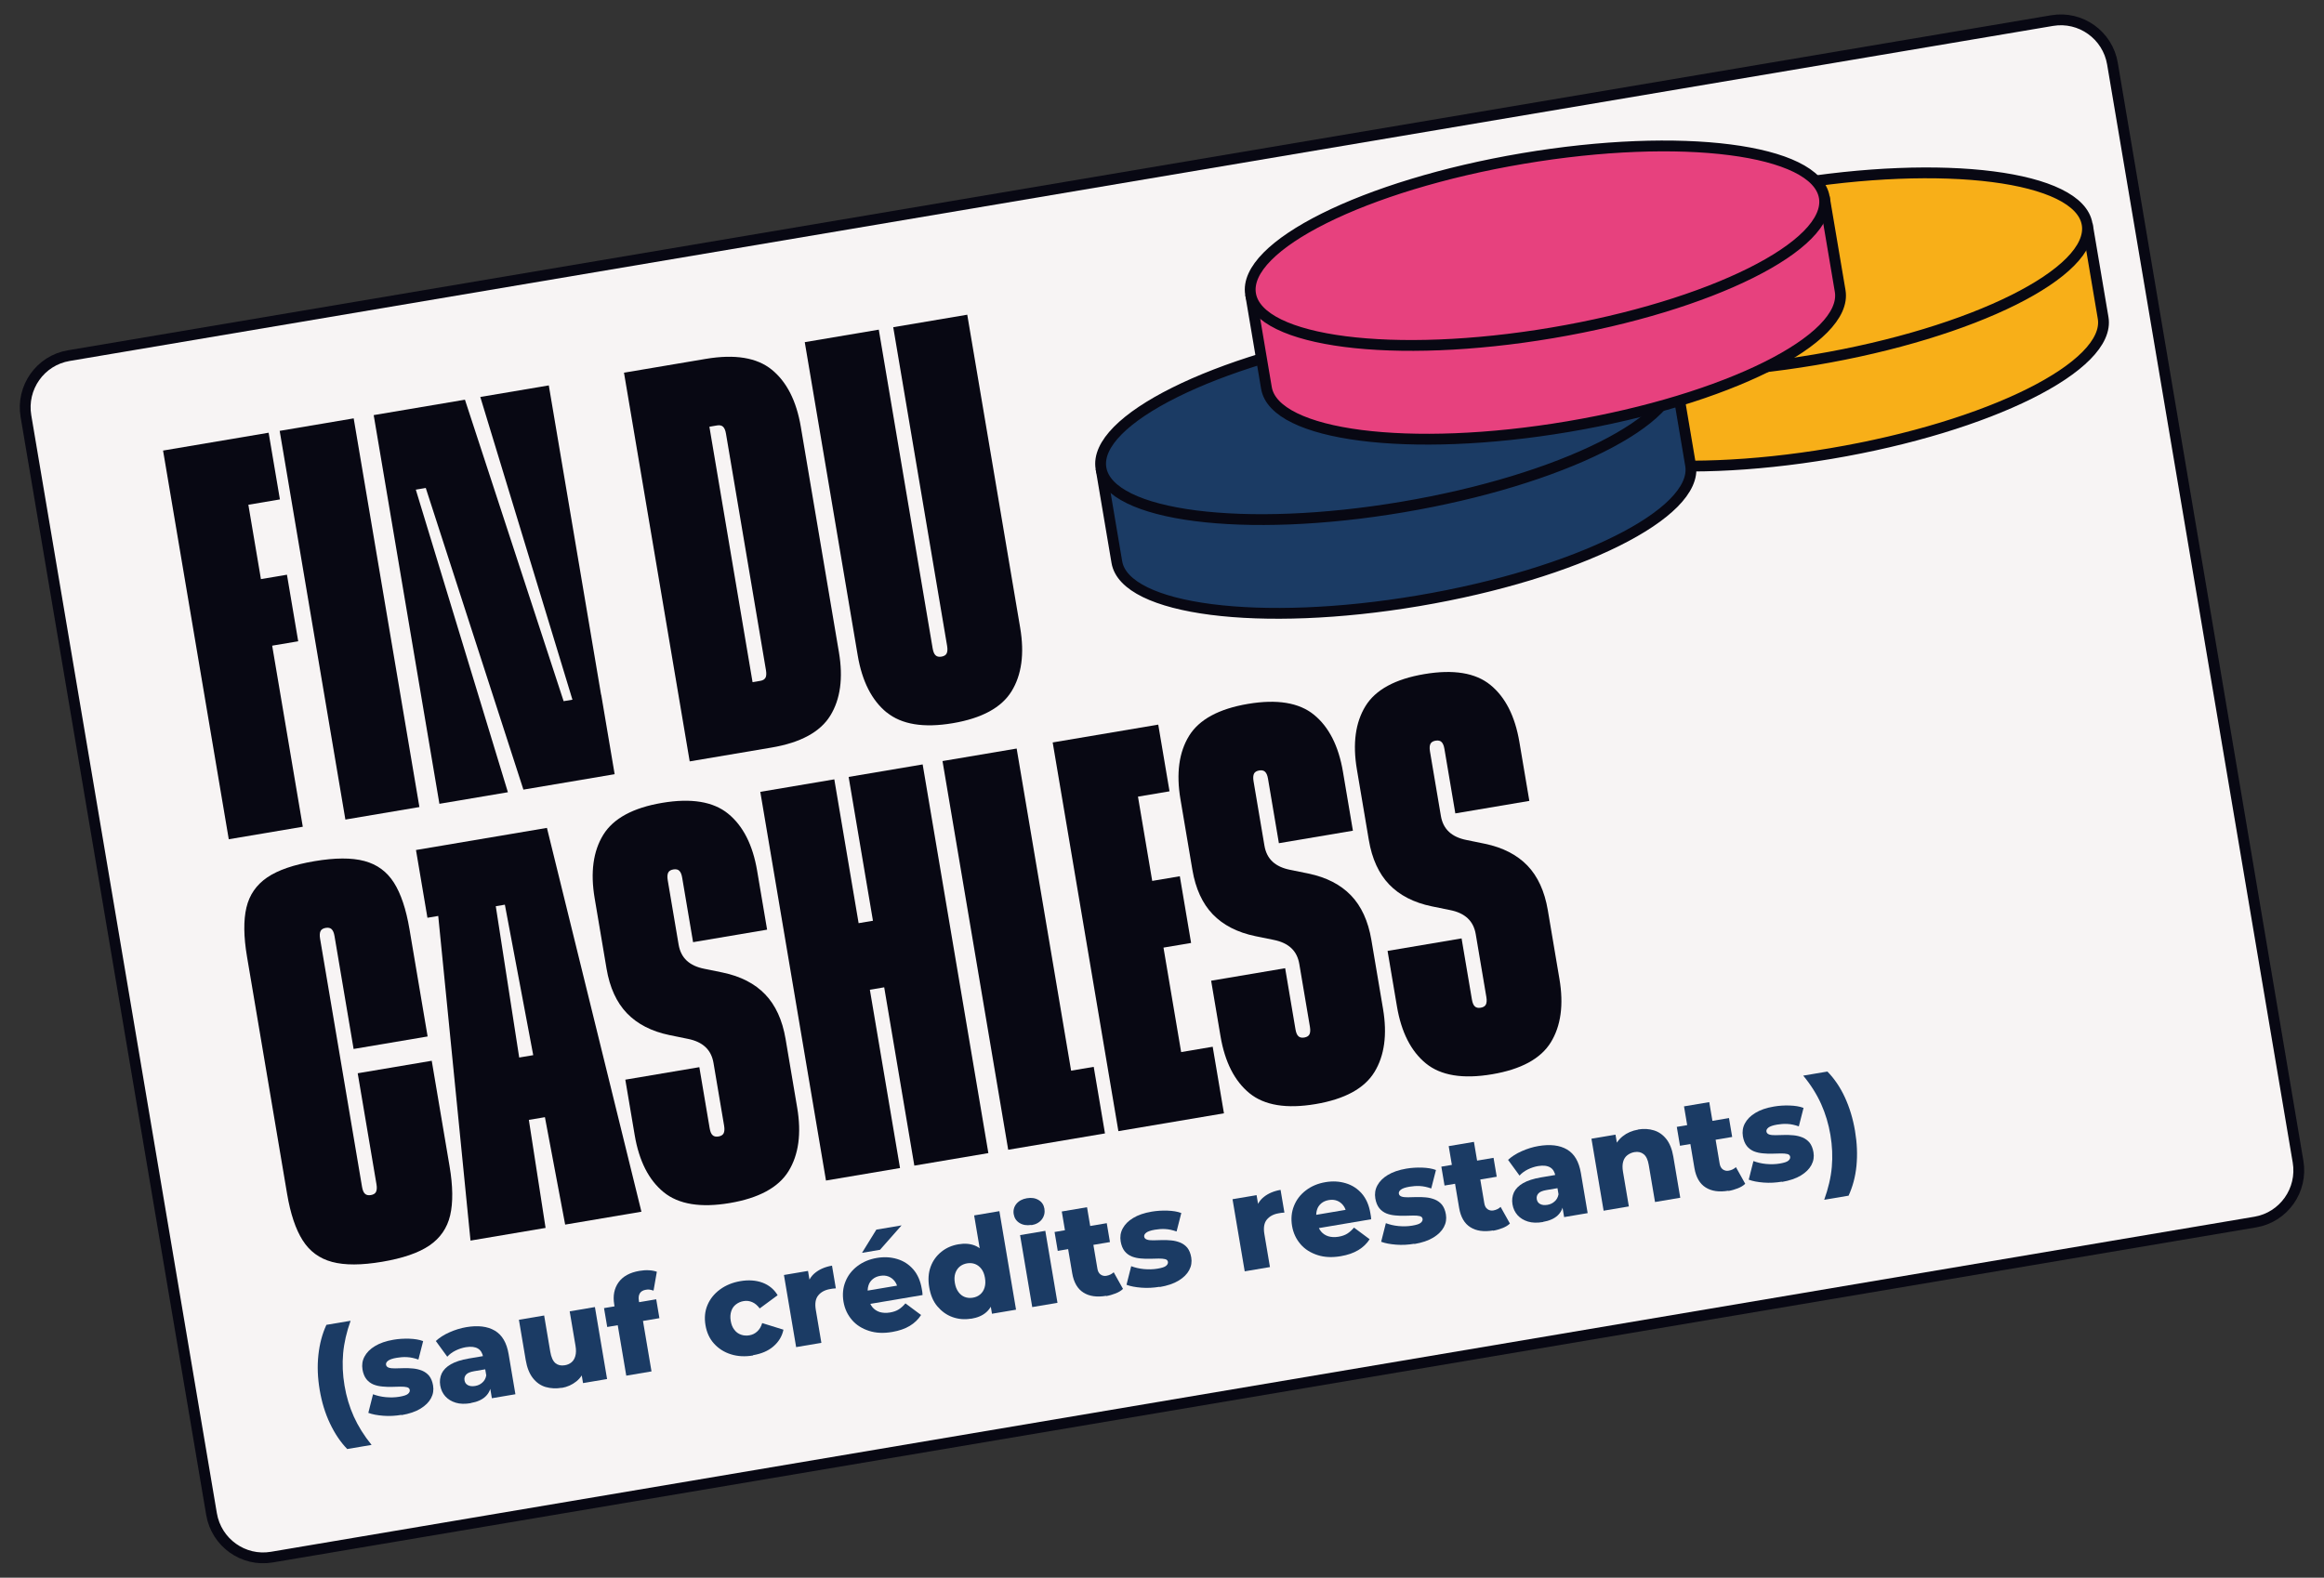 <svg width="215" height="146" viewBox="0 0 215 146" fill="none" xmlns="http://www.w3.org/2000/svg">
<rect x="0" y="0" width="215" height="146" fill="#333333" stroke="none"/>
<g clip-path="url(#clip0_257_18002)">
<path d="M189.853 1.904L6.358 32.911C3.725 33.356 1.953 35.862 2.4 38.508L19.569 140.11C20.016 142.756 22.513 144.541 25.146 144.096L208.641 113.089C211.274 112.644 213.046 110.138 212.599 107.492L195.43 5.89C194.983 3.244 192.486 1.46 189.853 1.904Z" fill="#F7F4F4" stroke="#080813" stroke-miterlimit="10"/>
<path d="M15.086 41.695L24.852 40.044L25.895 46.216L22.976 46.71L24.139 53.591L26.547 53.184L27.588 59.344L25.18 59.751L28.012 76.507L21.164 77.664L15.086 41.695Z" fill="#080813"/>
<path d="M25.874 39.872L32.721 38.715L38.8 74.684L31.952 75.841L25.874 39.872Z" fill="#080813"/>
<path d="M39.389 45.156L35.814 45.76L34.572 38.414L43.013 36.988L52.143 64.887L55.622 64.299L56.863 71.644L48.422 73.071L39.389 45.156ZM35.684 44.99L38.238 44.558L46.987 73.313L40.651 74.384L35.684 44.99ZM44.434 36.735L50.771 35.665L55.738 65.059L53.184 65.49L44.434 36.735Z" fill="#080813"/>
<path d="M57.727 34.489L65.293 33.211C67.981 32.757 70.026 33.09 71.404 34.214C72.783 35.339 73.68 37.098 74.085 39.494L77.611 60.357C78.016 62.752 77.746 64.709 76.813 66.224C75.881 67.739 74.059 68.726 71.371 69.18L63.806 70.459L57.727 34.489ZM70.818 62.724C70.892 62.573 70.916 62.343 70.862 62.025L67.163 40.136C67.112 39.83 67.026 39.618 66.892 39.49C66.772 39.372 66.577 39.33 66.346 39.368L65.628 39.49L69.622 63.127L70.34 63.006C70.583 62.965 70.741 62.863 70.816 62.712L70.818 62.724Z" fill="#080813"/>
<path d="M82.031 65.933C80.653 64.808 79.755 63.049 79.35 60.654L74.451 31.663L81.299 30.506L86.282 59.998C86.334 60.303 86.422 60.527 86.554 60.643C86.674 60.761 86.856 60.806 87.1 60.765C87.343 60.724 87.501 60.622 87.576 60.471C87.65 60.32 87.674 60.09 87.62 59.772L82.636 30.28L89.484 29.123L94.381 58.101C94.785 60.497 94.516 62.453 93.583 63.969C92.651 65.484 90.829 66.471 88.141 66.925C85.453 67.379 83.407 67.046 82.029 65.921L82.031 65.933Z" fill="#080813"/>
<path d="M30.727 116.779C29.547 116.463 28.647 115.798 27.999 114.776C27.351 113.754 26.872 112.326 26.558 110.468L22.851 88.53C22.539 86.684 22.52 85.166 22.796 83.988C23.073 82.81 23.717 81.884 24.715 81.2C25.724 80.514 27.179 80.017 29.089 79.694C30.998 79.372 32.535 79.363 33.715 79.679C34.894 79.996 35.794 80.66 36.443 81.682C37.091 82.704 37.569 84.132 37.883 85.99L39.56 95.914L32.713 97.071L30.949 86.633C30.898 86.328 30.812 86.116 30.678 85.988C30.558 85.87 30.375 85.825 30.132 85.866C29.888 85.907 29.73 86.01 29.656 86.16C29.581 86.311 29.558 86.542 29.611 86.859L33.492 109.825C33.544 110.13 33.632 110.354 33.764 110.47C33.884 110.588 34.066 110.633 34.31 110.592C34.553 110.551 34.711 110.448 34.785 110.298C34.86 110.147 34.884 109.916 34.83 109.599L33.093 99.32L39.941 98.163L41.591 107.928C41.903 109.774 41.921 111.292 41.645 112.47C41.369 113.648 40.725 114.574 39.727 115.258C38.717 115.944 37.262 116.441 35.353 116.764C33.443 117.086 31.906 117.095 30.727 116.779Z" fill="#080813"/>
<path d="M50.485 113.628L43.528 114.804L40.526 84.6L45.849 83.751L50.471 113.618L50.485 113.628ZM38.484 78.66L50.598 76.613L59.34 112.132L52.285 113.324L46.707 83.719L39.544 84.93L38.484 78.66ZM47.012 98.036L50.588 97.432L51.561 103.189L47.985 103.793L47.012 98.036Z" fill="#080813"/>
<path d="M61.399 110.326C60.02 109.201 59.123 107.442 58.718 105.047L57.85 99.913L64.698 98.756L65.652 104.403C65.704 104.709 65.791 104.933 65.924 105.049C66.044 105.167 66.226 105.211 66.47 105.17C66.713 105.129 66.871 105.027 66.945 104.876C67.02 104.725 67.044 104.495 66.99 104.177L66.009 98.371C65.906 97.76 65.659 97.261 65.258 96.889C64.857 96.517 64.315 96.269 63.629 96.134L61.945 95.79C60.273 95.444 58.956 94.761 58 93.766C57.044 92.771 56.411 91.395 56.115 89.647L55.013 83.12C54.608 80.725 54.878 78.768 55.81 77.253C56.742 75.738 58.565 74.751 61.253 74.297C63.941 73.843 65.986 74.176 67.364 75.301C68.743 76.425 69.641 78.185 70.045 80.58L70.967 86.031L64.119 87.188L63.111 81.224C63.06 80.918 62.974 80.707 62.84 80.578C62.719 80.46 62.537 80.416 62.294 80.457C62.05 80.498 61.892 80.6 61.818 80.751C61.743 80.902 61.72 81.132 61.773 81.45L62.781 87.414C62.885 88.025 63.131 88.524 63.532 88.897C63.933 89.269 64.475 89.517 65.161 89.652L66.845 89.996C68.517 90.342 69.834 91.025 70.79 92.02C71.746 93.015 72.379 94.391 72.675 96.139L73.751 102.507C74.155 104.902 73.885 106.858 72.953 108.374C72.021 109.889 70.198 110.876 67.51 111.33C64.823 111.784 62.777 111.451 61.399 110.326Z" fill="#080813"/>
<path d="M83.263 108.09L76.415 109.247L70.337 73.277L77.184 72.12L79.433 85.43L80.759 85.206L78.51 71.896L85.358 70.739L91.436 106.708L84.588 107.866L81.8 91.366L80.474 91.59L83.263 108.09Z" fill="#080813"/>
<path d="M87.207 70.427L94.054 69.27L99.091 99.079L101.183 98.726L102.224 104.886L93.272 106.398L87.194 70.429L87.207 70.427Z" fill="#080813"/>
<path d="M97.387 68.706L107.153 67.056L108.196 73.228L105.277 73.721L109.271 97.359L112.19 96.866L113.231 103.026L103.465 104.676L97.387 68.706ZM103.019 82.123L109.149 81.088L110.192 87.26L104.062 88.295L103.019 82.123Z" fill="#080813"/>
<path d="M115.594 101.168C114.216 100.043 113.318 98.284 112.913 95.889L112.046 90.755L118.893 89.598L119.847 95.245C119.899 95.55 119.987 95.774 120.119 95.89C120.239 96.008 120.422 96.053 120.665 96.012C120.908 95.971 121.066 95.869 121.141 95.718C121.215 95.567 121.239 95.337 121.185 95.019L120.204 89.213C120.101 88.602 119.854 88.103 119.453 87.731C119.053 87.359 118.51 87.111 117.824 86.975L116.14 86.632C114.468 86.286 113.152 85.603 112.195 84.608C111.239 83.613 110.606 82.237 110.311 80.489L109.208 73.962C108.803 71.567 109.073 69.61 110.005 68.095C110.938 66.58 112.76 65.593 115.448 65.139C118.136 64.685 120.181 65.018 121.56 66.143C122.938 67.267 123.836 69.026 124.241 71.422L125.162 76.873L118.314 78.03L117.307 72.066C117.255 71.76 117.169 71.548 117.035 71.42C116.915 71.302 116.732 71.258 116.489 71.299C116.246 71.34 116.088 71.442 116.013 71.593C115.939 71.744 115.915 71.974 115.969 72.292L116.977 78.256C117.08 78.867 117.327 79.366 117.727 79.738C118.128 80.111 118.67 80.358 119.356 80.494L121.041 80.838C122.713 81.184 124.029 81.867 124.985 82.862C125.942 83.856 126.575 85.233 126.87 86.981L127.946 93.348C128.351 95.744 128.081 97.7 127.148 99.216C126.216 100.731 124.394 101.718 121.706 102.172C119.018 102.626 116.973 102.293 115.594 101.168Z" fill="#080813"/>
<path d="M131.916 98.41C130.538 97.285 129.64 95.526 129.235 93.13L128.368 87.997L135.215 86.84L136.17 92.487C136.221 92.792 136.309 93.016 136.441 93.132C136.561 93.25 136.744 93.295 136.987 93.254C137.23 93.213 137.388 93.111 137.463 92.96C137.537 92.809 137.561 92.579 137.507 92.261L136.526 86.455C136.423 85.844 136.176 85.345 135.776 84.973C135.375 84.601 134.833 84.353 134.147 84.217L132.462 83.874C130.79 83.528 129.474 82.845 128.518 81.85C127.561 80.855 126.928 79.478 126.633 77.731L125.53 71.204C125.125 68.809 125.395 66.852 126.328 65.337C127.26 63.822 129.082 62.835 131.77 62.381C134.458 61.927 136.504 62.26 137.882 63.385C139.261 64.509 140.158 66.268 140.563 68.664L141.484 74.115L134.637 75.272L133.629 69.308C133.577 69.002 133.491 68.79 133.357 68.662C133.237 68.544 133.054 68.5 132.811 68.541C132.568 68.582 132.41 68.684 132.335 68.835C132.261 68.986 132.237 69.216 132.291 69.534L133.299 75.498C133.402 76.109 133.649 76.608 134.05 76.98C134.45 77.353 134.993 77.6 135.679 77.736L137.363 78.08C139.035 78.426 140.351 79.109 141.308 80.103C142.264 81.098 142.897 82.475 143.192 84.223L144.268 90.59C144.673 92.986 144.403 94.942 143.471 96.457C142.538 97.973 140.716 98.96 138.028 99.414C135.34 99.868 133.295 99.535 131.916 98.41Z" fill="#080813"/>
<path d="M140.022 29.71L141.489 38.387C142.241 42.836 154.735 44.446 169.39 41.969C184.046 39.493 195.32 33.88 194.566 29.419L193.099 20.741" fill="#F8AF18"/>
<path d="M140.022 29.71L141.489 38.387C142.241 42.836 154.735 44.446 169.39 41.969C184.046 39.493 195.32 33.88 194.566 29.419L193.099 20.741" stroke="#080813" stroke-miterlimit="10"/>
<path d="M167.911 33.294C182.568 30.817 193.839 25.198 193.086 20.743C192.334 16.288 179.842 14.684 165.185 17.161C150.528 19.637 139.257 25.256 140.01 29.712C140.762 34.167 153.254 35.77 167.911 33.294Z" fill="#F8AF18" stroke="#080813" stroke-miterlimit="10"/>
<path d="M101.856 43.337L103.323 52.015C104.075 56.463 116.569 58.073 131.224 55.597C145.88 53.12 157.153 47.507 156.4 43.046L154.933 34.368" fill="#1B3B64"/>
<path d="M101.856 43.337L103.323 52.015C104.075 56.463 116.569 58.073 131.224 55.597C145.88 53.12 157.153 47.507 156.4 43.046L154.933 34.368" stroke="#080813" stroke-miterlimit="10"/>
<path d="M129.758 46.919C144.415 44.443 155.686 38.823 154.933 34.368C154.18 29.913 141.688 28.309 127.032 30.786C112.375 33.263 101.103 38.882 101.856 43.337C102.609 47.792 115.101 49.396 129.758 46.919Z" fill="#1B3B64" stroke="#080813" stroke-miterlimit="10"/>
<path d="M115.695 27.221L117.162 35.898C117.913 40.347 130.407 41.957 145.063 39.48C159.719 37.004 170.992 31.39 170.239 26.929L168.772 18.252" fill="#E7417E"/>
<path d="M115.695 27.221L117.162 35.898C117.913 40.347 130.407 41.957 145.063 39.48C159.719 37.004 170.992 31.39 170.239 26.929L168.772 18.252" stroke="#080813" stroke-miterlimit="10"/>
<path d="M143.597 30.803C158.253 28.326 169.525 22.707 168.772 18.252C168.019 13.797 155.527 12.193 140.87 14.67C126.214 17.146 114.942 22.766 115.695 27.221C116.448 31.676 128.94 33.279 143.597 30.803Z" fill="#E7417E" stroke="#080813" stroke-miterlimit="10"/>
<path d="M32.142 134.114C31.508 133.467 30.972 132.665 30.525 131.722C30.078 130.78 29.766 129.751 29.576 128.627C29.386 127.502 29.342 126.429 29.455 125.391C29.567 124.354 29.812 123.433 30.197 122.601L32.435 122.223C32.061 123.266 31.831 124.273 31.744 125.243C31.658 126.213 31.701 127.212 31.873 128.226C32.044 129.24 32.331 130.198 32.731 131.085C33.132 131.973 33.682 132.861 34.376 133.711L32.138 134.09L32.142 134.114Z" fill="#1B3B64"/>
<path d="M37.147 130.93C36.575 131.027 36.017 131.058 35.459 131.014C34.901 130.97 34.437 130.885 34.075 130.745L34.51 129.025C34.858 129.155 35.249 129.252 35.681 129.292C36.113 129.332 36.537 129.323 36.939 129.256C37.34 129.188 37.601 129.106 37.733 128.996C37.864 128.886 37.931 128.761 37.908 128.627C37.886 128.492 37.796 128.407 37.64 128.37C37.483 128.334 37.293 128.316 37.043 128.32C36.806 128.323 36.544 128.329 36.258 128.34C35.972 128.35 35.682 128.337 35.39 128.31C35.098 128.284 34.826 128.23 34.558 128.124C34.302 128.017 34.075 127.854 33.9 127.632C33.725 127.41 33.598 127.105 33.536 126.738C33.464 126.31 33.521 125.911 33.721 125.538C33.92 125.165 34.24 124.834 34.683 124.571C35.137 124.293 35.704 124.096 36.41 123.977C36.872 123.899 37.354 123.868 37.857 123.883C38.348 123.901 38.784 123.966 39.146 124.106L38.709 125.814C38.349 125.686 37.998 125.607 37.658 125.589C37.317 125.571 36.996 125.6 36.705 125.65C36.315 125.715 36.044 125.812 35.9 125.924C35.757 126.036 35.69 126.16 35.713 126.295C35.736 126.429 35.825 126.515 35.971 126.566C36.117 126.616 36.32 126.632 36.557 126.63C36.795 126.627 37.056 126.621 37.342 126.61C37.628 126.6 37.918 126.614 38.21 126.64C38.503 126.666 38.777 126.733 39.045 126.838C39.3 126.946 39.528 127.108 39.701 127.318C39.876 127.54 40.001 127.833 40.065 128.212C40.135 128.628 40.075 129.015 39.876 129.388C39.676 129.761 39.355 130.079 38.901 130.357C38.448 130.635 37.856 130.835 37.139 130.957L37.147 130.93Z" fill="#1B3B64"/>
<path d="M43.555 129.847C43.02 129.937 42.556 129.928 42.16 129.806C41.764 129.685 41.443 129.487 41.197 129.215C40.95 128.942 40.793 128.604 40.727 128.213C40.659 127.81 40.709 127.437 40.864 127.096C41.021 126.768 41.31 126.48 41.709 126.249C42.12 126.017 42.665 125.836 43.358 125.719L44.927 125.454L45.134 126.676L43.881 126.888C43.504 126.952 43.247 127.058 43.121 127.205C42.996 127.352 42.938 127.525 42.973 127.733C43.008 127.941 43.108 128.087 43.286 128.183C43.465 128.278 43.682 128.304 43.962 128.257C44.218 128.214 44.438 128.114 44.622 127.944C44.808 127.787 44.934 127.565 44.985 127.28L45.446 128.082C45.403 128.567 45.218 128.95 44.904 129.242C44.591 129.534 44.137 129.736 43.553 129.835L43.555 129.847ZM45.507 129.404L45.296 128.157L45.087 127.879L44.7 125.593C44.638 125.226 44.479 124.952 44.215 124.795C43.951 124.639 43.58 124.588 43.093 124.67C42.777 124.724 42.457 124.828 42.145 124.981C41.833 125.135 41.578 125.329 41.378 125.551L40.319 124.096C40.655 123.788 41.072 123.516 41.584 123.291C42.084 123.068 42.607 122.905 43.13 122.816C44.213 122.633 45.093 122.736 45.774 123.136C46.455 123.537 46.877 124.257 47.056 125.321L47.682 129.024L45.505 129.392L45.507 129.404Z" fill="#1B3B64"/>
<path d="M51.984 128.423C51.437 128.516 50.944 128.486 50.471 128.352C50.01 128.216 49.611 127.931 49.292 127.52C48.972 127.109 48.754 126.555 48.636 125.859L48.006 122.131L50.341 121.736L50.907 125.085C50.994 125.598 51.153 125.949 51.387 126.148C51.618 126.335 51.905 126.4 52.257 126.34C52.489 126.301 52.687 126.217 52.863 126.075C53.039 125.932 53.156 125.736 53.226 125.485C53.297 125.234 53.306 124.919 53.244 124.552L52.703 121.35L55.038 120.955L56.163 127.616L53.938 127.992L53.62 126.11L54.134 126.564C53.986 127.092 53.719 127.514 53.323 127.832C52.926 128.151 52.472 128.353 51.974 128.437L51.984 128.423Z" fill="#1B3B64"/>
<path d="M56.176 122.799L55.88 121.052L60.709 120.236L61.004 121.983L56.176 122.799ZM57.938 127.304L56.824 120.716C56.688 119.909 56.824 119.233 57.218 118.676C57.611 118.119 58.263 117.758 59.151 117.607C59.443 117.558 59.727 117.535 60.017 117.549C60.307 117.563 60.553 117.61 60.766 117.687L60.461 119.435C60.353 119.391 60.238 119.372 60.108 119.344C59.978 119.316 59.856 119.336 59.735 119.357C59.491 119.398 59.309 119.504 59.2 119.673C59.091 119.843 59.055 120.075 59.105 120.368L59.185 120.845L59.41 121.8L60.273 126.909L57.938 127.304Z" fill="#1B3B64"/>
<path d="M69.668 125.435C68.926 125.56 68.245 125.524 67.624 125.328C66.99 125.133 66.47 124.793 66.055 124.336C65.64 123.878 65.38 123.306 65.267 122.633C65.153 121.961 65.21 121.336 65.452 120.767C65.694 120.198 66.075 119.719 66.61 119.327C67.144 118.935 67.776 118.677 68.505 118.554C69.235 118.43 69.943 118.474 70.544 118.699C71.145 118.925 71.611 119.311 71.941 119.859L70.284 121.082C70.074 120.803 69.84 120.603 69.584 120.496C69.328 120.388 69.073 120.356 68.793 120.403C68.513 120.451 68.293 120.551 68.082 120.712C67.872 120.873 67.732 121.085 67.65 121.338C67.568 121.591 67.542 121.884 67.6 122.227C67.658 122.569 67.768 122.852 67.941 123.061C68.104 123.285 68.316 123.426 68.555 123.511C68.795 123.596 69.048 123.616 69.328 123.569C69.608 123.522 69.839 123.407 70.045 123.221C70.251 123.036 70.409 122.783 70.513 122.438L72.48 123.049C72.348 123.674 72.033 124.18 71.542 124.603C71.05 125.025 70.418 125.283 69.664 125.41L69.668 125.435Z" fill="#1B3B64"/>
<path d="M73.651 124.648L72.525 117.987L74.751 117.611L75.079 119.555L74.658 119.06C74.768 118.526 75.02 118.094 75.429 117.773C75.826 117.455 76.35 117.228 76.971 117.123L77.326 119.225C77.214 119.232 77.127 119.234 77.042 119.248C76.969 119.261 76.884 119.275 76.786 119.291C76.312 119.372 75.946 119.572 75.697 119.878C75.448 120.184 75.373 120.624 75.472 121.211L75.988 124.266L73.653 124.661L73.651 124.648Z" fill="#1B3B64"/>
<path d="M82.524 123.262C81.734 123.396 81.028 123.364 80.392 123.157C79.757 122.951 79.226 122.625 78.821 122.153C78.416 121.681 78.147 121.123 78.035 120.463C77.924 119.803 77.981 119.178 78.21 118.611C78.438 118.032 78.807 117.555 79.317 117.167C79.827 116.779 80.423 116.527 81.128 116.408C81.785 116.297 82.404 116.331 82.996 116.507C83.589 116.684 84.081 117.003 84.484 117.463C84.887 117.923 85.152 118.531 85.276 119.265C85.291 119.35 85.305 119.436 85.324 119.546C85.342 119.656 85.347 119.756 85.349 119.843L80.07 120.735L79.862 119.501L83.9 118.819L83.07 119.311C83.018 119.005 82.926 118.757 82.767 118.557C82.609 118.358 82.421 118.214 82.194 118.126C81.967 118.039 81.713 118.019 81.433 118.066C81.154 118.113 80.921 118.216 80.735 118.373C80.549 118.53 80.407 118.73 80.337 118.981C80.265 119.219 80.249 119.498 80.301 119.804L80.361 120.158C80.416 120.488 80.537 120.757 80.71 120.967C80.883 121.176 81.109 121.327 81.387 121.418C81.663 121.497 81.979 121.519 82.332 121.459C82.66 121.404 82.932 121.308 83.146 121.171C83.361 121.034 83.567 120.848 83.765 120.614L85.211 121.69C84.954 122.097 84.598 122.434 84.167 122.696C83.736 122.957 83.193 123.149 82.548 123.258L82.524 123.262ZM79.748 115.937L81.073 113.79L83.409 113.395L81.414 115.656L79.735 115.939L79.748 115.937Z" fill="#1B3B64"/>
<path d="M89.834 122.027C89.225 122.13 88.653 122.076 88.107 121.879C87.561 121.682 87.104 121.344 86.713 120.882C86.322 120.42 86.085 119.832 85.965 119.123C85.845 118.414 85.89 117.791 86.095 117.228C86.3 116.665 86.636 116.206 87.087 115.841C87.538 115.476 88.063 115.249 88.671 115.146C89.242 115.049 89.749 115.089 90.192 115.266C90.635 115.443 90.991 115.772 91.284 116.251C91.578 116.729 91.782 117.348 91.915 118.13C92.047 118.913 92.061 119.589 91.953 120.135C91.845 120.681 91.615 121.097 91.257 121.422C90.899 121.746 90.431 121.939 89.836 122.039L89.834 122.027ZM90.006 120.087C90.274 120.042 90.494 119.942 90.68 119.785C90.867 119.627 91.006 119.415 91.086 119.15C91.166 118.885 91.18 118.594 91.122 118.252C91.064 117.909 90.956 117.639 90.795 117.427C90.634 117.215 90.433 117.061 90.206 116.973C89.978 116.886 89.725 116.866 89.469 116.909C89.214 116.952 88.969 117.057 88.782 117.214C88.596 117.371 88.457 117.583 88.375 117.836C88.292 118.089 88.279 118.38 88.337 118.722C88.395 119.065 88.503 119.335 88.666 119.559C88.829 119.783 89.03 119.938 89.257 120.025C89.485 120.112 89.739 120.132 90.006 120.087ZM91.773 121.586L91.207 118.237L90.726 116.056L90.121 112.475L92.456 112.08L93.997 121.198L91.771 121.574L91.773 121.586Z" fill="#1B3B64"/>
<path d="M95.412 113.353C94.986 113.425 94.625 113.361 94.318 113.174C94.011 112.987 93.838 112.702 93.78 112.359C93.722 112.017 93.804 111.689 94.02 111.414C94.249 111.136 94.569 110.956 94.994 110.885C95.42 110.813 95.779 110.865 96.086 111.052C96.393 111.239 96.562 111.5 96.622 111.854C96.682 112.209 96.602 112.549 96.388 112.836C96.173 113.124 95.841 113.306 95.416 113.378L95.412 113.353ZM95.495 120.957L94.37 114.296L96.705 113.902L97.831 120.563L95.495 120.957Z" fill="#1B3B64"/>
<path d="M97.856 115.756L97.561 114.008L102.389 113.193L102.685 114.94L97.856 115.756ZM102.337 119.914C101.485 120.058 100.781 119.964 100.235 119.616C99.69 119.281 99.338 118.674 99.195 117.831L98.228 112.111L100.564 111.716L101.526 117.411C101.565 117.644 101.659 117.829 101.816 117.941C101.972 118.053 102.155 118.097 102.349 118.064C102.629 118.017 102.848 117.905 103.032 117.735L103.892 119.274C103.721 119.442 103.494 119.581 103.212 119.691C102.931 119.801 102.645 119.887 102.329 119.941L102.337 119.914Z" fill="#1B3B64"/>
<path d="M107.287 119.078C106.716 119.174 106.158 119.206 105.6 119.162C105.042 119.118 104.577 119.033 104.216 118.893L104.651 117.173C104.998 117.302 105.39 117.4 105.822 117.44C106.254 117.48 106.678 117.471 107.079 117.403C107.481 117.336 107.742 117.254 107.874 117.143C108.005 117.033 108.072 116.909 108.049 116.774C108.026 116.64 107.937 116.555 107.78 116.518C107.624 116.482 107.433 116.464 107.184 116.468C106.947 116.47 106.685 116.477 106.399 116.487C106.113 116.498 105.823 116.484 105.531 116.458C105.239 116.432 104.967 116.377 104.699 116.272C104.443 116.164 104.215 116.002 104.04 115.78C103.865 115.558 103.739 115.253 103.677 114.886C103.604 114.458 103.662 114.059 103.862 113.686C104.061 113.312 104.381 112.982 104.824 112.718C105.277 112.441 105.845 112.244 106.55 112.125C107.012 112.047 107.495 112.016 107.998 112.031C108.489 112.049 108.925 112.113 109.286 112.253L108.849 113.961C108.49 113.834 108.139 113.755 107.798 113.737C107.457 113.719 107.137 113.748 106.845 113.797C106.456 113.863 106.185 113.959 106.041 114.072C105.897 114.184 105.831 114.308 105.853 114.443C105.876 114.577 105.966 114.662 106.112 114.713C106.258 114.764 106.461 114.78 106.698 114.778C106.935 114.775 107.197 114.769 107.483 114.758C107.769 114.747 108.059 114.761 108.351 114.787C108.643 114.813 108.917 114.88 109.185 114.986C109.441 115.093 109.669 115.256 109.842 115.466C110.017 115.688 110.141 115.981 110.205 116.36C110.276 116.775 110.216 117.162 110.016 117.536C109.817 117.909 109.495 118.227 109.042 118.505C108.588 118.783 107.997 118.983 107.279 119.104L107.287 119.078Z" fill="#1B3B64"/>
<path d="M115.15 117.636L114.024 110.975L116.25 110.599L116.579 112.542L116.157 112.048C116.267 111.514 116.519 111.081 116.928 110.761C117.325 110.442 117.849 110.216 118.469 110.111L118.825 112.213C118.713 112.219 118.626 112.221 118.541 112.236C118.468 112.248 118.383 112.262 118.285 112.279C117.811 112.359 117.445 112.559 117.196 112.865C116.948 113.171 116.872 113.611 116.971 114.198L117.487 117.254L115.152 117.648L115.15 117.636Z" fill="#1B3B64"/>
<path d="M124.022 116.25C123.232 116.383 122.526 116.352 121.89 116.145C121.255 115.938 120.724 115.613 120.319 115.141C119.914 114.669 119.645 114.111 119.533 113.451C119.422 112.791 119.479 112.165 119.708 111.598C119.936 111.019 120.305 110.542 120.815 110.154C121.325 109.766 121.921 109.515 122.626 109.396C123.283 109.285 123.902 109.318 124.494 109.495C125.087 109.671 125.579 109.99 125.982 110.45C126.385 110.91 126.65 111.519 126.774 112.252C126.789 112.338 126.803 112.423 126.822 112.533C126.84 112.643 126.845 112.743 126.847 112.831L121.568 113.723L121.36 112.488L125.398 111.806L124.568 112.298C124.516 111.993 124.424 111.744 124.265 111.545C124.107 111.345 123.92 111.201 123.692 111.114C123.465 111.027 123.211 111.007 122.931 111.054C122.652 111.101 122.419 111.203 122.233 111.36C122.047 111.518 121.905 111.717 121.835 111.968C121.763 112.207 121.747 112.486 121.799 112.791L121.859 113.146C121.915 113.476 122.035 113.745 122.208 113.954C122.381 114.164 122.607 114.314 122.885 114.406C123.161 114.485 123.477 114.507 123.83 114.447C124.158 114.391 124.43 114.295 124.644 114.158C124.859 114.022 125.065 113.836 125.263 113.601L126.709 114.677C126.452 115.085 126.096 115.422 125.665 115.683C125.234 115.945 124.691 116.137 124.046 116.246L124.022 116.25Z" fill="#1B3B64"/>
<path d="M130.846 115.097C130.274 115.194 129.716 115.225 129.159 115.181C128.601 115.137 128.136 115.052 127.775 114.912L128.21 113.192C128.557 113.322 128.948 113.419 129.381 113.459C129.813 113.499 130.236 113.49 130.638 113.422C131.039 113.355 131.301 113.273 131.432 113.162C131.564 113.052 131.63 112.928 131.607 112.793C131.585 112.659 131.495 112.574 131.339 112.537C131.183 112.501 130.992 112.483 130.743 112.487C130.505 112.489 130.244 112.496 129.958 112.507C129.672 112.517 129.382 112.503 129.09 112.477C128.797 112.451 128.525 112.397 128.257 112.291C128.002 112.183 127.774 112.021 127.599 111.799C127.424 111.577 127.297 111.272 127.235 110.905C127.163 110.477 127.22 110.078 127.42 109.705C127.62 109.331 127.939 109.001 128.383 108.737C128.836 108.46 129.403 108.263 130.109 108.144C130.571 108.066 131.053 108.035 131.556 108.05C132.047 108.068 132.484 108.132 132.845 108.272L132.408 109.981C132.049 109.853 131.698 109.774 131.357 109.756C131.016 109.738 130.696 109.767 130.404 109.816C130.015 109.882 129.743 109.978 129.599 110.091C129.456 110.203 129.389 110.327 129.412 110.462C129.435 110.596 129.524 110.682 129.67 110.732C129.817 110.783 130.019 110.799 130.257 110.797C130.494 110.794 130.756 110.788 131.042 110.777C131.327 110.767 131.618 110.78 131.91 110.806C132.202 110.832 132.476 110.899 132.744 111.005C133 111.113 133.227 111.275 133.4 111.485C133.575 111.707 133.7 112 133.764 112.379C133.834 112.794 133.775 113.181 133.575 113.555C133.375 113.928 133.054 114.246 132.6 114.524C132.147 114.802 131.555 115.002 130.838 115.123L130.846 115.097Z" fill="#1B3B64"/>
<path d="M133.638 109.71L133.343 107.962L138.172 107.146L138.467 108.894L133.638 109.71ZM138.131 113.866C137.28 114.01 136.576 113.915 136.029 113.567C135.485 113.232 135.132 112.625 134.989 111.782L134.023 106.062L136.358 105.668L137.32 111.363C137.36 111.595 137.454 111.781 137.61 111.892C137.767 112.004 137.949 112.049 138.144 112.016C138.424 111.969 138.642 111.856 138.826 111.687L139.687 113.226C139.515 113.393 139.288 113.532 139.007 113.643C138.725 113.753 138.439 113.839 138.123 113.892L138.131 113.866Z" fill="#1B3B64"/>
<path d="M142.753 113.085C142.217 113.175 141.753 113.166 141.357 113.044C140.961 112.922 140.64 112.725 140.394 112.453C140.148 112.18 139.991 111.842 139.924 111.451C139.856 111.047 139.906 110.675 140.061 110.334C140.218 110.006 140.507 109.718 140.906 109.487C141.317 109.254 141.862 109.074 142.555 108.957L144.124 108.692L144.331 109.914L143.078 110.126C142.701 110.19 142.444 110.296 142.319 110.443C142.193 110.59 142.135 110.763 142.17 110.971C142.205 111.179 142.305 111.325 142.484 111.421C142.663 111.516 142.88 111.542 143.159 111.495C143.415 111.452 143.636 111.352 143.82 111.182C144.006 111.025 144.131 110.803 144.183 110.518L144.643 111.32C144.6 111.805 144.415 112.188 144.101 112.48C143.788 112.772 143.334 112.974 142.75 113.073L142.753 113.085ZM144.704 112.642L144.494 111.395L144.284 111.116L143.898 108.831C143.836 108.464 143.677 108.189 143.413 108.033C143.148 107.876 142.777 107.826 142.291 107.908C141.974 107.962 141.654 108.066 141.342 108.219C141.031 108.373 140.776 108.566 140.575 108.789L139.516 107.334C139.852 107.025 140.269 106.754 140.782 106.529C141.282 106.306 141.805 106.142 142.328 106.054C143.41 105.871 144.291 105.974 144.971 106.374C145.652 106.775 146.074 107.495 146.253 108.559L146.879 112.262L144.702 112.63L144.704 112.642Z" fill="#1B3B64"/>
<path d="M151.551 104.521C152.062 104.434 152.555 104.464 153.003 104.602C153.452 104.74 153.834 105.002 154.152 105.401C154.469 105.8 154.686 106.342 154.802 107.026L155.446 110.839L153.111 111.234L152.53 107.8C152.45 107.323 152.295 106.997 152.063 106.81C151.831 106.623 151.545 106.558 151.204 106.616C150.961 106.657 150.74 106.757 150.552 106.902C150.364 107.047 150.235 107.245 150.165 107.495C150.094 107.746 150.083 108.05 150.145 108.416L150.69 111.643L148.355 112.038L147.23 105.377L149.455 105.001L149.775 106.895L149.257 106.417C149.43 105.885 149.722 105.471 150.119 105.152C150.516 104.834 150.994 104.627 151.553 104.533L151.551 104.521Z" fill="#1B3B64"/>
<path d="M155.421 106.029L155.125 104.281L159.954 103.465L160.249 105.213L155.421 106.029ZM159.901 110.187C159.05 110.331 158.346 110.236 157.799 109.889C157.255 109.553 156.902 108.947 156.759 108.103L155.793 102.383L158.128 101.989L159.09 107.684C159.13 107.916 159.224 108.102 159.38 108.214C159.537 108.325 159.719 108.37 159.914 108.337C160.194 108.29 160.412 108.177 160.596 108.008L161.457 109.547C161.285 109.714 161.058 109.853 160.777 109.964C160.495 110.074 160.209 110.16 159.893 110.214L159.901 110.187Z" fill="#1B3B64"/>
<path d="M164.852 109.351C164.28 109.447 163.722 109.479 163.164 109.435C162.607 109.391 162.142 109.306 161.78 109.166L162.215 107.445C162.563 107.575 162.954 107.672 163.386 107.713C163.819 107.753 164.242 107.744 164.644 107.676C165.045 107.608 165.306 107.526 165.438 107.416C165.569 107.306 165.636 107.182 165.613 107.047C165.591 106.913 165.501 106.827 165.345 106.791C165.189 106.754 164.998 106.736 164.748 106.741C164.511 106.743 164.249 106.75 163.964 106.76C163.678 106.771 163.388 106.757 163.095 106.731C162.803 106.705 162.531 106.65 162.263 106.545C162.007 106.437 161.78 106.274 161.605 106.053C161.43 105.831 161.303 105.525 161.241 105.159C161.169 104.731 161.226 104.331 161.426 103.958C161.626 103.585 161.945 103.255 162.388 102.991C162.842 102.713 163.409 102.517 164.115 102.398C164.577 102.32 165.059 102.288 165.562 102.304C166.053 102.321 166.489 102.386 166.851 102.526L166.414 104.234C166.055 104.106 165.703 104.027 165.363 104.01C165.022 103.992 164.702 104.021 164.41 104.07C164.02 104.136 163.749 104.232 163.605 104.344C163.462 104.456 163.395 104.581 163.418 104.715C163.441 104.85 163.53 104.935 163.676 104.986C163.822 105.037 164.025 105.053 164.263 105.05C164.5 105.048 164.761 105.041 165.047 105.031C165.333 105.02 165.623 105.034 165.916 105.06C166.208 105.086 166.482 105.153 166.75 105.259C167.006 105.366 167.233 105.529 167.406 105.738C167.581 105.96 167.706 106.254 167.77 106.632C167.84 107.048 167.78 107.435 167.581 107.808C167.381 108.181 167.06 108.5 166.606 108.778C166.153 109.055 165.561 109.256 164.844 109.377L164.852 109.351Z" fill="#1B3B64"/>
<path d="M171.001 110.65L168.763 111.028C169.137 109.984 169.379 108.975 169.465 108.005C169.552 107.035 169.508 106.037 169.337 105.022C169.165 104.008 168.878 103.051 168.478 102.163C168.078 101.275 167.528 100.388 166.821 99.539L169.059 99.161C169.694 99.808 170.242 100.608 170.677 101.553C171.112 102.497 171.423 103.526 171.613 104.65C171.803 105.775 171.847 106.848 171.747 107.884C171.646 108.919 171.39 109.842 171.005 110.674L171.001 110.65Z" fill="#1B3B64"/>
</g>
<defs>
<clipPath id="clip0_257_18002">
<rect width="197" height="114" fill="white" transform="translate(0.88 33.209) rotate(-9.591)"/>
</clipPath>
</defs>
</svg>
